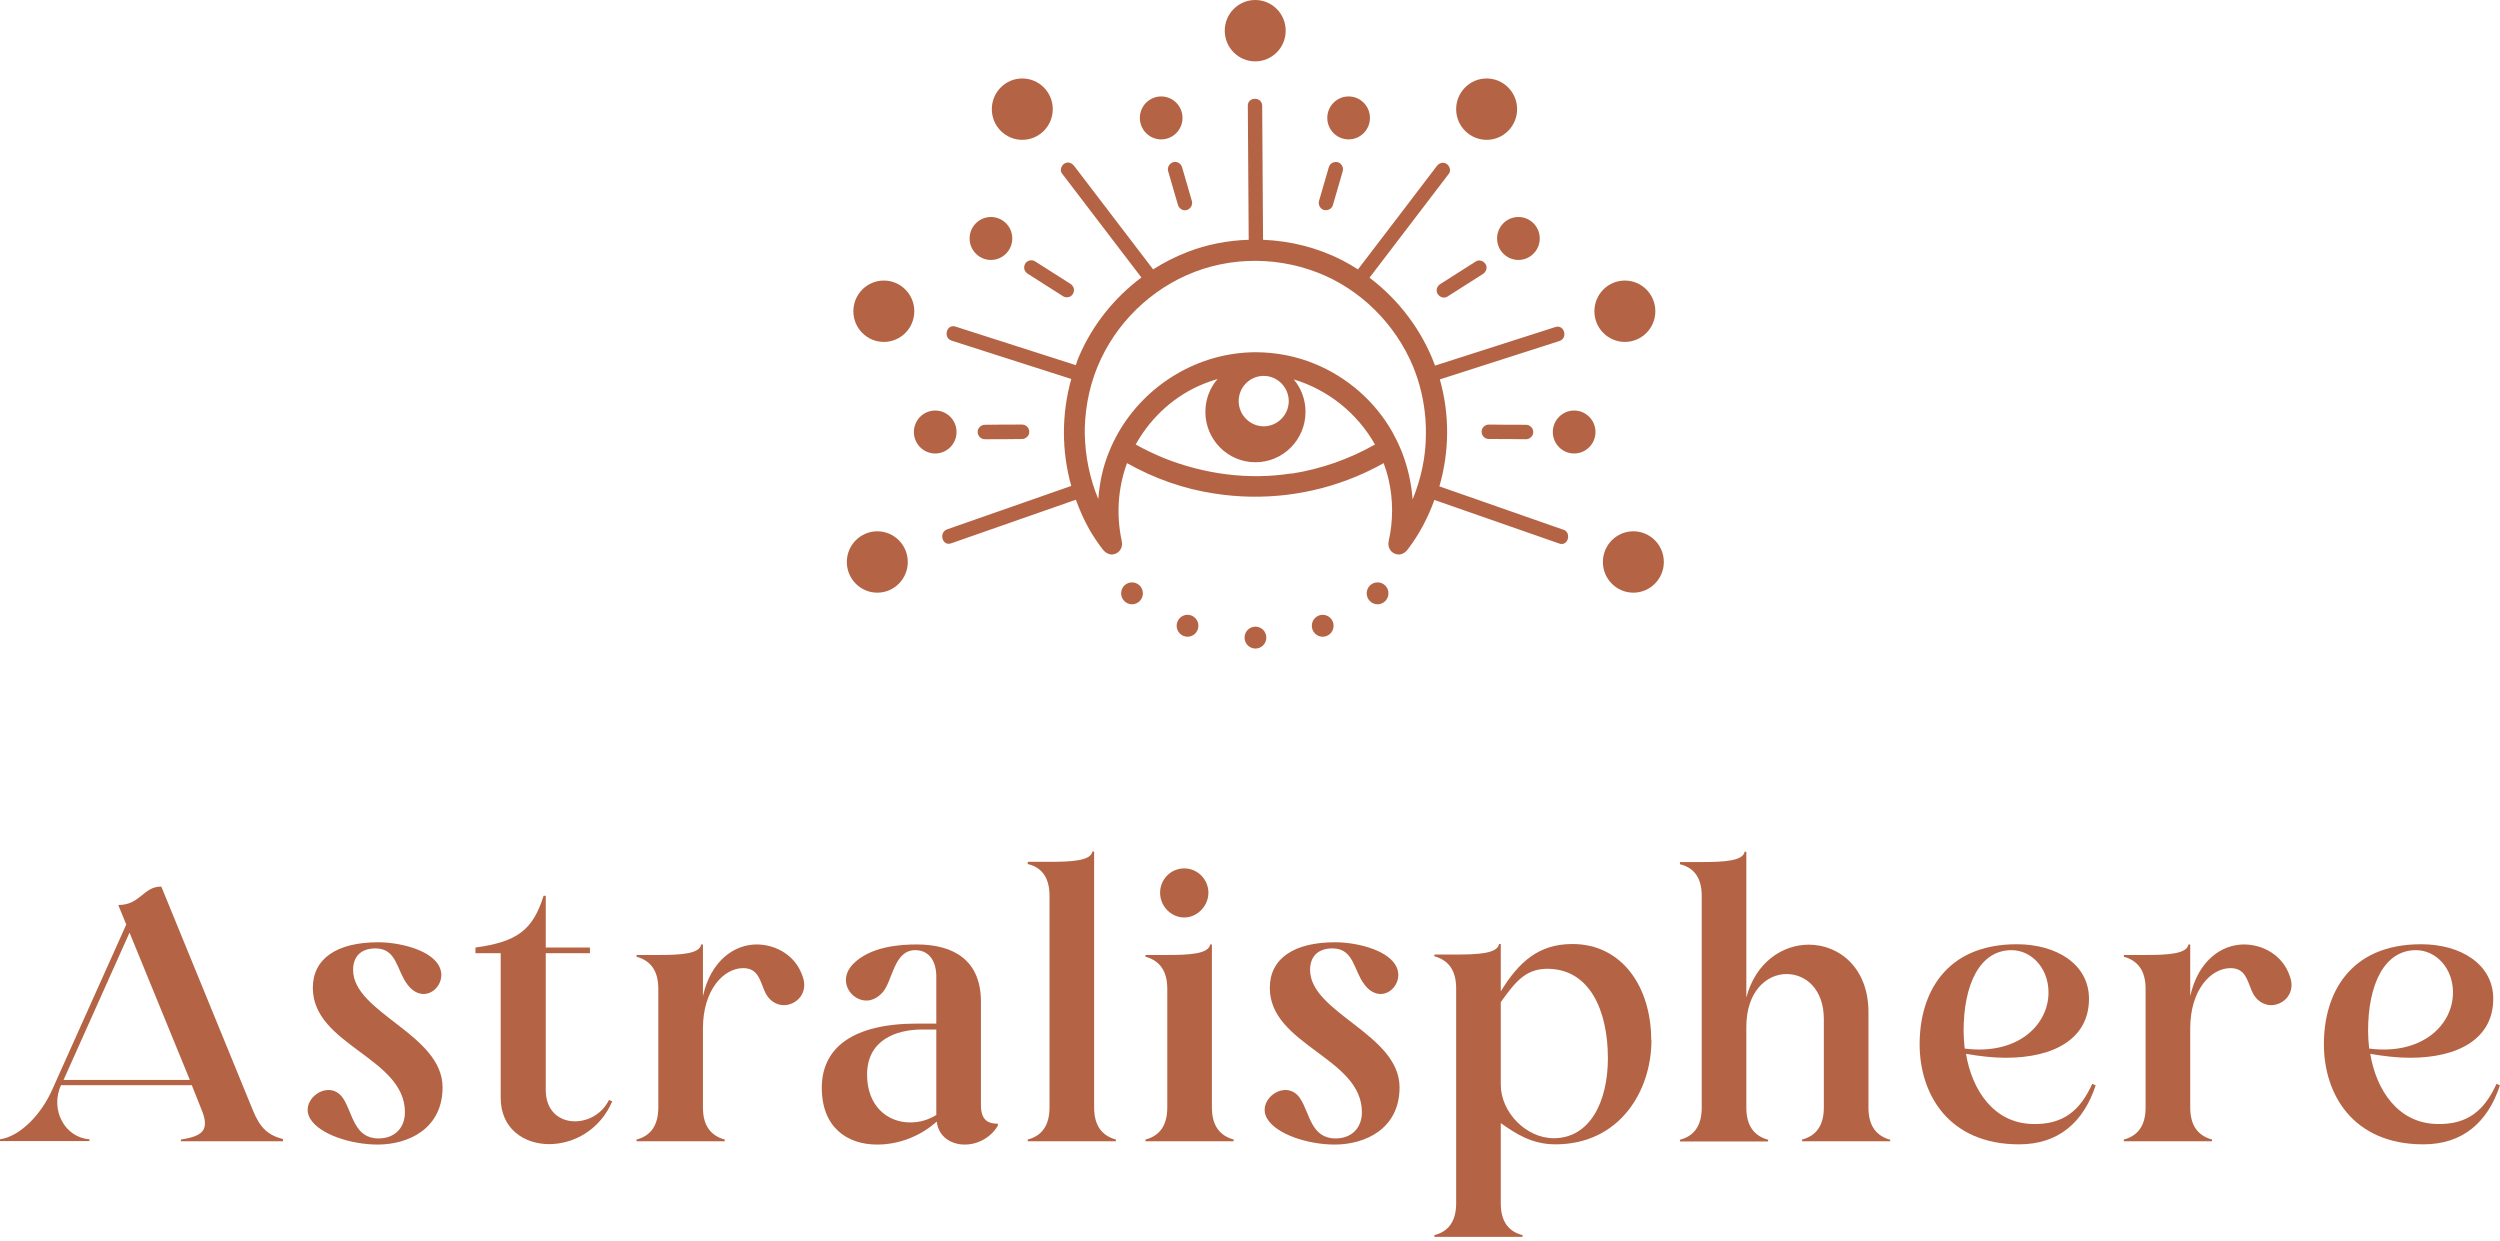 <?xml version="1.0" encoding="UTF-8"?>
<svg xmlns="http://www.w3.org/2000/svg" width="429" height="213" viewBox="0 0 429 213" fill="none">
  <path d="M48.563 195.543V195.844H31.043V195.543C34.891 194.941 36.049 193.888 34.517 190.24L32.911 186.215H10.46C8.555 190.465 11.132 195.205 15.353 195.505V195.806H0V195.505C3.437 195.016 7.098 191.255 9.003 186.892L21.667 158.646L20.322 155.374V155.299C24.058 155.299 24.618 152.139 27.606 152.139H27.681L43.371 190.465C44.641 193.625 46.023 194.791 48.563 195.468V195.543ZM32.575 185.313L22.227 160.038L10.908 185.313H32.575Z" fill="#B46444"></path>
  <path d="M75.945 186.591C75.945 193.662 70.118 196.408 64.813 196.408C60.293 196.408 54.839 194.678 53.233 191.97C51.813 189.638 54.092 187.043 56.371 187.043C57.305 187.043 58.276 187.494 58.948 188.585C60.555 191.105 60.779 195.355 64.963 195.355C67.652 195.355 69.483 193.625 69.483 190.842C69.483 181.476 53.681 179.37 53.681 169.516C53.681 164.476 57.828 161.693 64.888 161.693C68.362 161.693 73.442 162.858 75.161 165.454C76.692 167.786 74.899 170.569 72.695 170.569C71.761 170.569 70.753 170.08 69.894 168.914C68.063 166.507 68.101 162.746 64.44 162.746C61.862 162.746 60.592 164.212 60.592 166.432C60.592 173.841 75.945 177.452 75.945 186.591Z" fill="#B46444"></path>
  <path d="M105.083 188.923C102.991 193.926 98.397 196.333 94.25 196.333C89.842 196.333 85.919 193.625 85.919 188.397V163.573H81.586V162.595C88.759 161.617 91.448 159.586 93.279 153.719H93.652V162.595H101.236V163.573H93.652V187.043C93.652 190.691 96.043 192.421 98.658 192.421C100.937 192.421 103.328 191.142 104.486 188.773L105.083 188.961V188.923Z" fill="#B46444"></path>
  <path d="M134.52 172.487C133.25 172.487 131.868 171.735 131.158 169.967C130.411 168.237 130.075 166.131 127.534 166.131C124.21 166.131 120.624 169.817 120.624 176.474V190.052C120.624 193.249 122.043 194.904 124.359 195.543V195.844H109.23V195.543C111.546 194.941 112.966 193.249 112.966 190.052V169.666C112.966 166.469 111.546 164.814 109.23 164.175V163.874H112.966C116.813 163.874 120.063 163.686 120.325 162.069H120.624V170.945C121.968 164.852 126.003 162.069 129.851 162.069C133.101 162.069 136.537 163.912 137.733 167.56C138.779 170.381 136.687 172.487 134.483 172.487H134.52Z" fill="#B46444"></path>
  <path d="M171.241 192.835V193.136C170.009 195.28 167.693 196.408 165.563 196.408C163.172 196.408 161.043 195.054 160.744 192.459C157.98 194.941 154.319 196.408 150.509 196.408C145.428 196.408 141.02 193.512 141.02 186.667C141.02 179.821 146.287 175.646 157.42 175.646H160.67V167.56C160.67 165.04 159.511 163.047 157.046 163.047C153.385 163.047 153.198 168.275 151.48 170.268C150.621 171.246 149.575 171.697 148.678 171.697C145.988 171.697 143.71 168.312 146.287 165.529C149.276 162.369 154.543 162.069 157.307 162.069C163.658 162.069 168.328 164.777 168.328 171.885V189.638C168.328 192.233 169.56 192.835 171.279 192.835H171.241ZM160.67 176.662H158.279C153.759 176.662 148.79 178.467 148.79 184.41C148.79 189.788 152.264 192.609 156.187 192.609C157.793 192.609 159.25 192.196 160.67 191.33V176.662Z" fill="#B46444"></path>
  <path d="M191.488 195.543V195.844H176.359V195.543C178.675 194.941 180.095 193.249 180.095 190.052V153.681C180.095 150.484 178.675 148.829 176.359 148.265V147.889H180.095C183.943 147.889 187.193 147.701 187.454 146.121H187.753V190.052C187.753 193.249 189.172 194.904 191.488 195.543Z" fill="#B46444"></path>
  <path d="M211.698 195.543V195.844H196.569V195.543C198.885 194.941 200.305 193.249 200.305 190.052V169.666C200.305 166.469 198.885 164.814 196.569 164.175V163.874H200.305C204.152 163.874 207.402 163.686 207.664 162.069H207.963V190.052C207.963 193.249 209.382 194.904 211.698 195.543ZM199.072 153.192C199.072 150.898 200.902 149.017 203.218 149.017C205.534 149.017 207.365 150.936 207.365 153.192C207.365 155.449 205.46 157.442 203.218 157.442C200.977 157.442 199.072 155.524 199.072 153.192Z" fill="#B46444"></path>
  <path d="M240.164 186.591C240.164 193.662 234.336 196.408 229.032 196.408C224.512 196.408 219.057 194.678 217.451 191.97C216.032 189.638 218.31 187.043 220.589 187.043C221.523 187.043 222.494 187.494 223.167 188.585C224.773 191.105 224.997 195.355 229.181 195.355C231.871 195.355 233.701 193.625 233.701 190.842C233.701 181.476 217.899 179.37 217.899 169.516C217.899 164.476 222.046 161.693 229.106 161.693C232.58 161.693 237.661 162.858 239.379 165.454C240.911 167.786 239.118 170.569 236.914 170.569C235.98 170.569 234.971 170.08 234.112 168.914C232.282 166.507 232.319 162.746 228.658 162.746C226.08 162.746 224.81 164.212 224.81 166.432C224.81 173.841 240.164 177.452 240.164 186.591Z" fill="#B46444"></path>
  <path d="M283.385 178.505C283.385 187.306 277.856 196.37 266.911 196.37C262.764 196.37 259.925 194.415 257.534 192.722V206.526C257.534 209.685 258.954 211.378 261.27 211.942V212.243H246.141V211.942C248.457 211.378 249.876 209.647 249.876 206.526V169.591C249.876 166.394 248.457 164.739 246.141 164.1V163.799H249.876C253.724 163.799 256.974 163.611 257.236 161.993H257.534V170.118C260.672 165.002 264.072 161.993 269.825 161.993C278.379 161.993 283.348 169.403 283.348 178.467L283.385 178.505ZM275.914 181.589C275.914 173.503 272.851 166.168 265.379 166.244C261.718 166.319 260 168.538 257.534 171.961V186.14C257.534 190.842 261.868 195.317 266.612 195.317C272.851 195.317 275.914 189.036 275.914 181.589Z" fill="#B46444"></path>
  <path d="M324.365 195.543V195.844H309.236V195.543C311.552 194.941 312.971 193.249 312.971 190.052V174.894C312.971 169.704 309.833 167.146 306.583 167.146C303.147 167.146 299.672 170.117 299.672 176.211V190.089C299.672 193.286 301.092 194.941 303.408 195.581V195.881H288.279V195.581C290.595 194.979 292.014 193.286 292.014 190.089V153.719C292.014 150.522 290.595 148.867 288.279 148.303V147.927H292.014C295.862 147.927 299.112 147.739 299.374 146.159H299.672V171.171C301.279 165.078 305.911 162.106 310.394 162.106C315.586 162.106 320.629 166.055 320.629 173.691V190.089C320.629 193.286 322.049 194.941 324.365 195.581V195.543Z" fill="#B46444"></path>
  <path d="M359.629 186.215C357.537 192.609 353.204 196.37 346.48 196.37C334.376 196.37 329.408 187.757 329.408 179.182C329.408 170.606 333.741 162.031 346.106 162.031C352.83 162.031 358.471 165.416 358.471 171.396C358.471 178.279 352.42 181.514 344.201 181.514C342.072 181.514 339.718 181.251 337.365 180.837C338.411 187.118 342.147 192.684 348.684 192.873C354.213 193.061 357.014 190.39 359.032 185.99L359.629 186.253V186.215ZM337.141 179.934C346.144 181.1 351.523 175.947 351.523 170.306C351.523 166.093 348.572 163.047 345.172 163.047C339.718 163.047 336.954 168.952 336.954 176.925C336.954 177.903 337.029 178.881 337.141 179.934Z" fill="#B46444"></path>
  <path d="M389.738 172.487C388.468 172.487 387.086 171.735 386.376 169.967C385.629 168.237 385.293 166.131 382.753 166.131C379.428 166.131 375.842 169.817 375.842 176.474V190.052C375.842 193.249 377.261 194.904 379.578 195.543V195.844H364.448V195.543C366.764 194.941 368.184 193.249 368.184 190.052V169.666C368.184 166.469 366.764 164.814 364.448 164.175V163.874H368.184C372.032 163.874 375.282 163.686 375.543 162.069H375.842V170.945C377.187 164.852 381.221 162.069 385.069 162.069C388.319 162.069 391.756 163.912 392.951 167.56C393.997 170.381 391.905 172.487 389.701 172.487H389.738Z" fill="#B46444"></path>
  <path d="M429 186.215C426.908 192.609 422.575 196.37 415.851 196.37C403.747 196.37 398.779 187.757 398.779 179.182C398.779 170.606 403.112 162.031 415.477 162.031C422.201 162.031 427.842 165.416 427.842 171.396C427.842 178.279 421.79 181.514 413.572 181.514C411.443 181.514 409.089 181.251 406.736 180.837C407.782 187.118 411.517 192.684 418.055 192.873C423.583 193.061 426.385 190.39 428.402 185.99L429 186.253V186.215ZM406.549 179.934C415.552 181.1 420.931 175.947 420.931 170.306C420.931 166.093 417.98 163.047 414.581 163.047C409.127 163.047 406.362 168.952 406.362 176.925C406.362 177.903 406.437 178.881 406.549 179.934Z" fill="#B46444"></path>
  <path d="M255.106 23.996C257.995 23.996 260.336 21.639 260.336 18.731C260.336 15.822 257.995 13.465 255.106 13.465C252.218 13.465 249.876 15.822 249.876 18.731C249.876 21.639 252.218 23.996 255.106 23.996Z" fill="#B46444"></path>
  <path d="M236.391 103.695C237.422 103.695 238.259 102.853 238.259 101.815C238.259 100.776 237.422 99.934 236.391 99.934C235.359 99.934 234.523 100.776 234.523 101.815C234.523 102.853 235.359 103.695 236.391 103.695Z" fill="#B46444"></path>
  <path d="M194.253 103.695C195.284 103.695 196.121 102.853 196.121 101.815C196.121 100.776 195.284 99.934 194.253 99.934C193.221 99.934 192.385 100.776 192.385 101.815C192.385 102.853 193.221 103.695 194.253 103.695Z" fill="#B46444"></path>
  <path d="M226.977 109.262C228.009 109.262 228.845 108.42 228.845 107.381C228.845 106.343 228.009 105.501 226.977 105.501C225.945 105.501 225.109 106.343 225.109 107.381C225.109 108.42 225.945 109.262 226.977 109.262Z" fill="#B46444"></path>
  <path d="M215.434 111.293C216.465 111.293 217.302 110.451 217.302 109.412C217.302 108.374 216.465 107.532 215.434 107.532C214.402 107.532 213.566 108.374 213.566 109.412C213.566 110.451 214.402 111.293 215.434 111.293Z" fill="#B46444"></path>
  <path d="M203.779 109.262C204.81 109.262 205.647 108.42 205.647 107.381C205.647 106.343 204.81 105.501 203.779 105.501C202.747 105.501 201.911 106.343 201.911 107.381C201.911 108.42 202.747 109.262 203.779 109.262Z" fill="#B46444"></path>
  <path d="M268.293 90.907C261.195 88.425 254.098 85.943 247 83.46C248.718 77.518 248.793 71.124 247.075 65.106C253.911 62.924 260.747 60.705 267.583 58.524C269.115 58.035 268.443 55.628 266.911 56.117C260.037 58.336 253.126 60.517 246.253 62.736C244.049 56.756 240.089 51.49 235.009 47.654C239.566 41.711 244.086 35.731 248.644 29.788C249.055 29.262 248.718 28.397 248.195 28.096C247.56 27.72 246.888 28.021 246.514 28.547C242.032 34.452 237.511 40.357 233.029 46.225C232.132 45.66 231.236 45.134 230.302 44.645C226.08 42.501 221.448 41.335 216.741 41.147C216.704 33.474 216.629 25.839 216.592 18.166C216.592 16.549 214.089 16.549 214.126 18.166C214.164 25.839 214.239 33.474 214.276 41.147C210.69 41.26 207.103 41.937 203.741 43.253C201.687 44.043 199.707 45.059 197.876 46.225C193.356 40.32 188.874 34.415 184.353 28.51C183.943 27.983 183.307 27.682 182.672 28.058C182.149 28.359 181.813 29.224 182.224 29.751C186.782 35.693 191.302 41.674 195.859 47.616C191.152 51.152 187.379 55.853 185.063 61.382C184.876 61.796 184.764 62.21 184.615 62.661C177.741 60.442 170.83 58.26 163.957 56.041C162.425 55.552 161.79 57.959 163.284 58.449C170.121 60.63 176.957 62.849 183.83 65.031C182.149 71.011 182.149 77.442 183.83 83.385C176.733 85.867 169.635 88.35 162.537 90.832C161.043 91.359 161.678 93.766 163.21 93.239C170.345 90.757 177.48 88.237 184.615 85.755C185.287 87.56 186.034 89.29 187.006 90.983C187.678 92.111 188.388 93.202 189.21 94.255C189.77 94.969 190.555 95.383 191.451 95.007C192.31 94.631 192.684 93.766 192.497 92.863C191.526 88.387 191.825 83.761 193.394 79.473C198.063 82.106 203.144 83.912 208.448 84.701C216.667 85.98 225.072 84.965 232.73 81.768C234.336 81.091 235.905 80.338 237.437 79.473C237.773 80.414 238.072 81.354 238.296 82.332C239.08 85.792 239.08 89.403 238.296 92.863C238.109 93.728 238.483 94.668 239.342 95.007C240.239 95.383 241.023 95.007 241.583 94.255C243.563 91.66 245.057 88.801 246.141 85.792C253.276 88.275 260.448 90.794 267.583 93.277C269.078 93.803 269.75 91.396 268.256 90.87L268.293 90.907ZM221.598 81.241C214.201 82.407 206.58 81.354 199.632 78.571C198.026 77.894 196.42 77.141 194.888 76.276C194.925 76.201 194.963 76.126 195.037 76.013C197.615 71.5 201.649 67.851 206.468 65.896C207.29 65.557 208.112 65.294 208.934 65.031C207.626 66.535 206.842 68.528 206.842 70.672C206.842 75.449 210.69 79.323 215.434 79.323C220.178 79.323 224.026 75.449 224.026 70.672C224.026 68.566 223.279 66.61 222.009 65.106C227.874 66.874 232.917 70.898 235.943 76.276C231.534 78.796 226.641 80.489 221.635 81.279L221.598 81.241ZM212.557 68.829C212.557 66.422 214.5 64.504 216.853 64.504C219.207 64.504 221.149 66.46 221.149 68.829C221.149 71.199 219.207 73.155 216.853 73.155C214.5 73.155 212.557 71.199 212.557 68.829ZM242.405 85.755C242.218 82.971 241.583 80.188 240.575 77.593C240.126 76.465 239.603 75.374 239.006 74.283C239.006 74.245 238.968 74.17 238.931 74.133C235.943 68.867 231.236 64.767 225.707 62.473C222.457 61.119 218.945 60.442 215.434 60.442C205.647 60.48 196.606 65.971 191.862 74.321C191.264 75.374 190.741 76.465 190.293 77.593C189.77 78.872 189.359 80.188 189.06 81.542C188.761 82.896 188.575 84.288 188.463 85.642C187.006 82.106 186.221 78.307 186.147 74.471C186.147 73.644 186.147 72.854 186.221 72.026C186.371 69.92 186.744 67.814 187.342 65.745C189.621 57.997 195.112 51.528 202.247 47.88C209.606 44.118 218.348 43.78 226.043 46.751C233.402 49.572 239.454 55.59 242.48 62.887C243.675 65.783 244.385 68.867 244.609 71.989C244.684 72.816 244.684 73.644 244.684 74.471C244.684 78.345 243.862 82.181 242.368 85.792L242.405 85.755Z" fill="#B46444"></path>
  <path d="M255.48 72.854C254.845 72.854 254.21 73.418 254.247 74.095C254.247 74.772 254.807 75.336 255.48 75.336C257.609 75.336 259.738 75.336 261.868 75.374C262.503 75.374 263.138 74.81 263.101 74.132C263.101 73.456 262.54 72.891 261.868 72.891C259.738 72.891 257.609 72.891 255.48 72.854Z" fill="#B46444"></path>
  <path d="M175.388 75.336C176.023 75.336 176.658 74.772 176.621 74.095C176.621 73.418 176.06 72.854 175.388 72.854C173.259 72.854 171.129 72.854 169 72.891C168.365 72.891 167.73 73.456 167.767 74.132C167.767 74.81 168.328 75.374 169 75.374C171.129 75.374 173.259 75.374 175.388 75.336Z" fill="#B46444"></path>
  <path d="M246.701 50.437C247.037 51.001 247.822 51.265 248.382 50.889C250.399 49.61 252.454 48.293 254.471 47.015C255.032 46.676 255.293 45.886 254.92 45.322C254.583 44.758 253.799 44.495 253.239 44.871C251.221 46.15 249.167 47.466 247.149 48.745C246.589 49.083 246.328 49.873 246.701 50.437Z" fill="#B46444"></path>
  <path d="M176.359 46.977C178.376 48.256 180.431 49.572 182.448 50.851C183.009 51.189 183.83 51.001 184.129 50.4C184.466 49.798 184.279 49.083 183.681 48.707C181.664 47.428 179.609 46.112 177.592 44.833C177.032 44.495 176.21 44.683 175.911 45.284C175.575 45.886 175.761 46.601 176.359 46.977Z" fill="#B46444"></path>
  <path d="M229.555 27.833C228.882 27.682 228.21 28.021 228.023 28.698C227.463 30.616 226.902 32.572 226.342 34.49C226.155 35.129 226.566 35.882 227.201 36.032C227.874 36.182 228.546 35.844 228.733 35.167L230.414 29.375C230.601 28.735 230.19 27.983 229.555 27.833Z" fill="#B46444"></path>
  <path d="M202.845 28.698C202.658 28.058 201.948 27.607 201.313 27.833C200.678 28.021 200.267 28.698 200.454 29.375L202.135 35.167C202.322 35.806 203.032 36.258 203.667 36.032C204.302 35.844 204.713 35.167 204.526 34.49C203.966 32.572 203.405 30.616 202.845 28.698Z" fill="#B46444"></path>
  <path d="M175.425 23.996C178.314 23.996 180.655 21.639 180.655 18.731C180.655 15.822 178.314 13.465 175.425 13.465C172.537 13.465 170.195 15.822 170.195 18.731C170.195 21.639 172.537 23.996 175.425 23.996Z" fill="#B46444"></path>
  <path d="M151.667 58.674C154.555 58.674 156.897 56.317 156.897 53.409C156.897 50.5 154.555 48.143 151.667 48.143C148.778 48.143 146.437 50.5 146.437 53.409C146.437 56.317 148.778 58.674 151.667 58.674Z" fill="#B46444"></path>
  <path d="M278.828 58.674C281.716 58.674 284.057 56.317 284.057 53.409C284.057 50.5 281.716 48.143 278.828 48.143C275.939 48.143 273.598 50.5 273.598 53.409C273.598 56.317 275.939 58.674 278.828 58.674Z" fill="#B46444"></path>
  <path d="M150.546 101.702C153.434 101.702 155.776 99.344 155.776 96.436C155.776 93.528 153.434 91.171 150.546 91.171C147.658 91.171 145.316 93.528 145.316 96.436C145.316 99.344 147.658 101.702 150.546 101.702Z" fill="#B46444"></path>
  <path d="M280.284 101.702C283.173 101.702 285.514 99.344 285.514 96.436C285.514 93.528 283.173 91.171 280.284 91.171C277.396 91.171 275.055 93.528 275.055 96.436C275.055 99.344 277.396 101.702 280.284 101.702Z" fill="#B46444"></path>
  <path d="M199.259 23.921C201.281 23.921 202.92 22.271 202.92 20.235C202.92 18.199 201.281 16.549 199.259 16.549C197.237 16.549 195.598 18.199 195.598 20.235C195.598 22.271 197.237 23.921 199.259 23.921Z" fill="#B46444"></path>
  <path d="M231.422 23.921C233.444 23.921 235.083 22.271 235.083 20.235C235.083 18.199 233.444 16.549 231.422 16.549C229.401 16.549 227.762 18.199 227.762 20.235C227.762 22.271 229.401 23.921 231.422 23.921Z" fill="#B46444"></path>
  <path d="M170.046 44.607C172.068 44.607 173.707 42.957 173.707 40.922C173.707 38.886 172.068 37.236 170.046 37.236C168.024 37.236 166.385 38.886 166.385 40.922C166.385 42.957 168.024 44.607 170.046 44.607Z" fill="#B46444"></path>
  <path d="M260.56 44.607C262.582 44.607 264.221 42.957 264.221 40.922C264.221 38.886 262.582 37.236 260.56 37.236C258.538 37.236 256.899 38.886 256.899 40.922C256.899 42.957 258.538 44.607 260.56 44.607Z" fill="#B46444"></path>
  <path d="M160.483 77.819C162.505 77.819 164.144 76.168 164.144 74.133C164.144 72.097 162.505 70.447 160.483 70.447C158.461 70.447 156.822 72.097 156.822 74.133C156.822 76.168 158.461 77.819 160.483 77.819Z" fill="#B46444"></path>
  <path d="M270.124 77.819C272.145 77.819 273.784 76.168 273.784 74.133C273.784 72.097 272.145 70.447 270.124 70.447C268.102 70.447 266.463 72.097 266.463 74.133C266.463 76.168 268.102 77.819 270.124 77.819Z" fill="#B46444"></path>
  <path d="M215.397 10.531C218.285 10.531 220.626 8.174 220.626 5.266C220.626 2.357 218.285 0 215.397 0C212.508 0 210.167 2.357 210.167 5.266C210.167 8.174 212.508 10.531 215.397 10.531Z" fill="#B46444"></path>
</svg>
